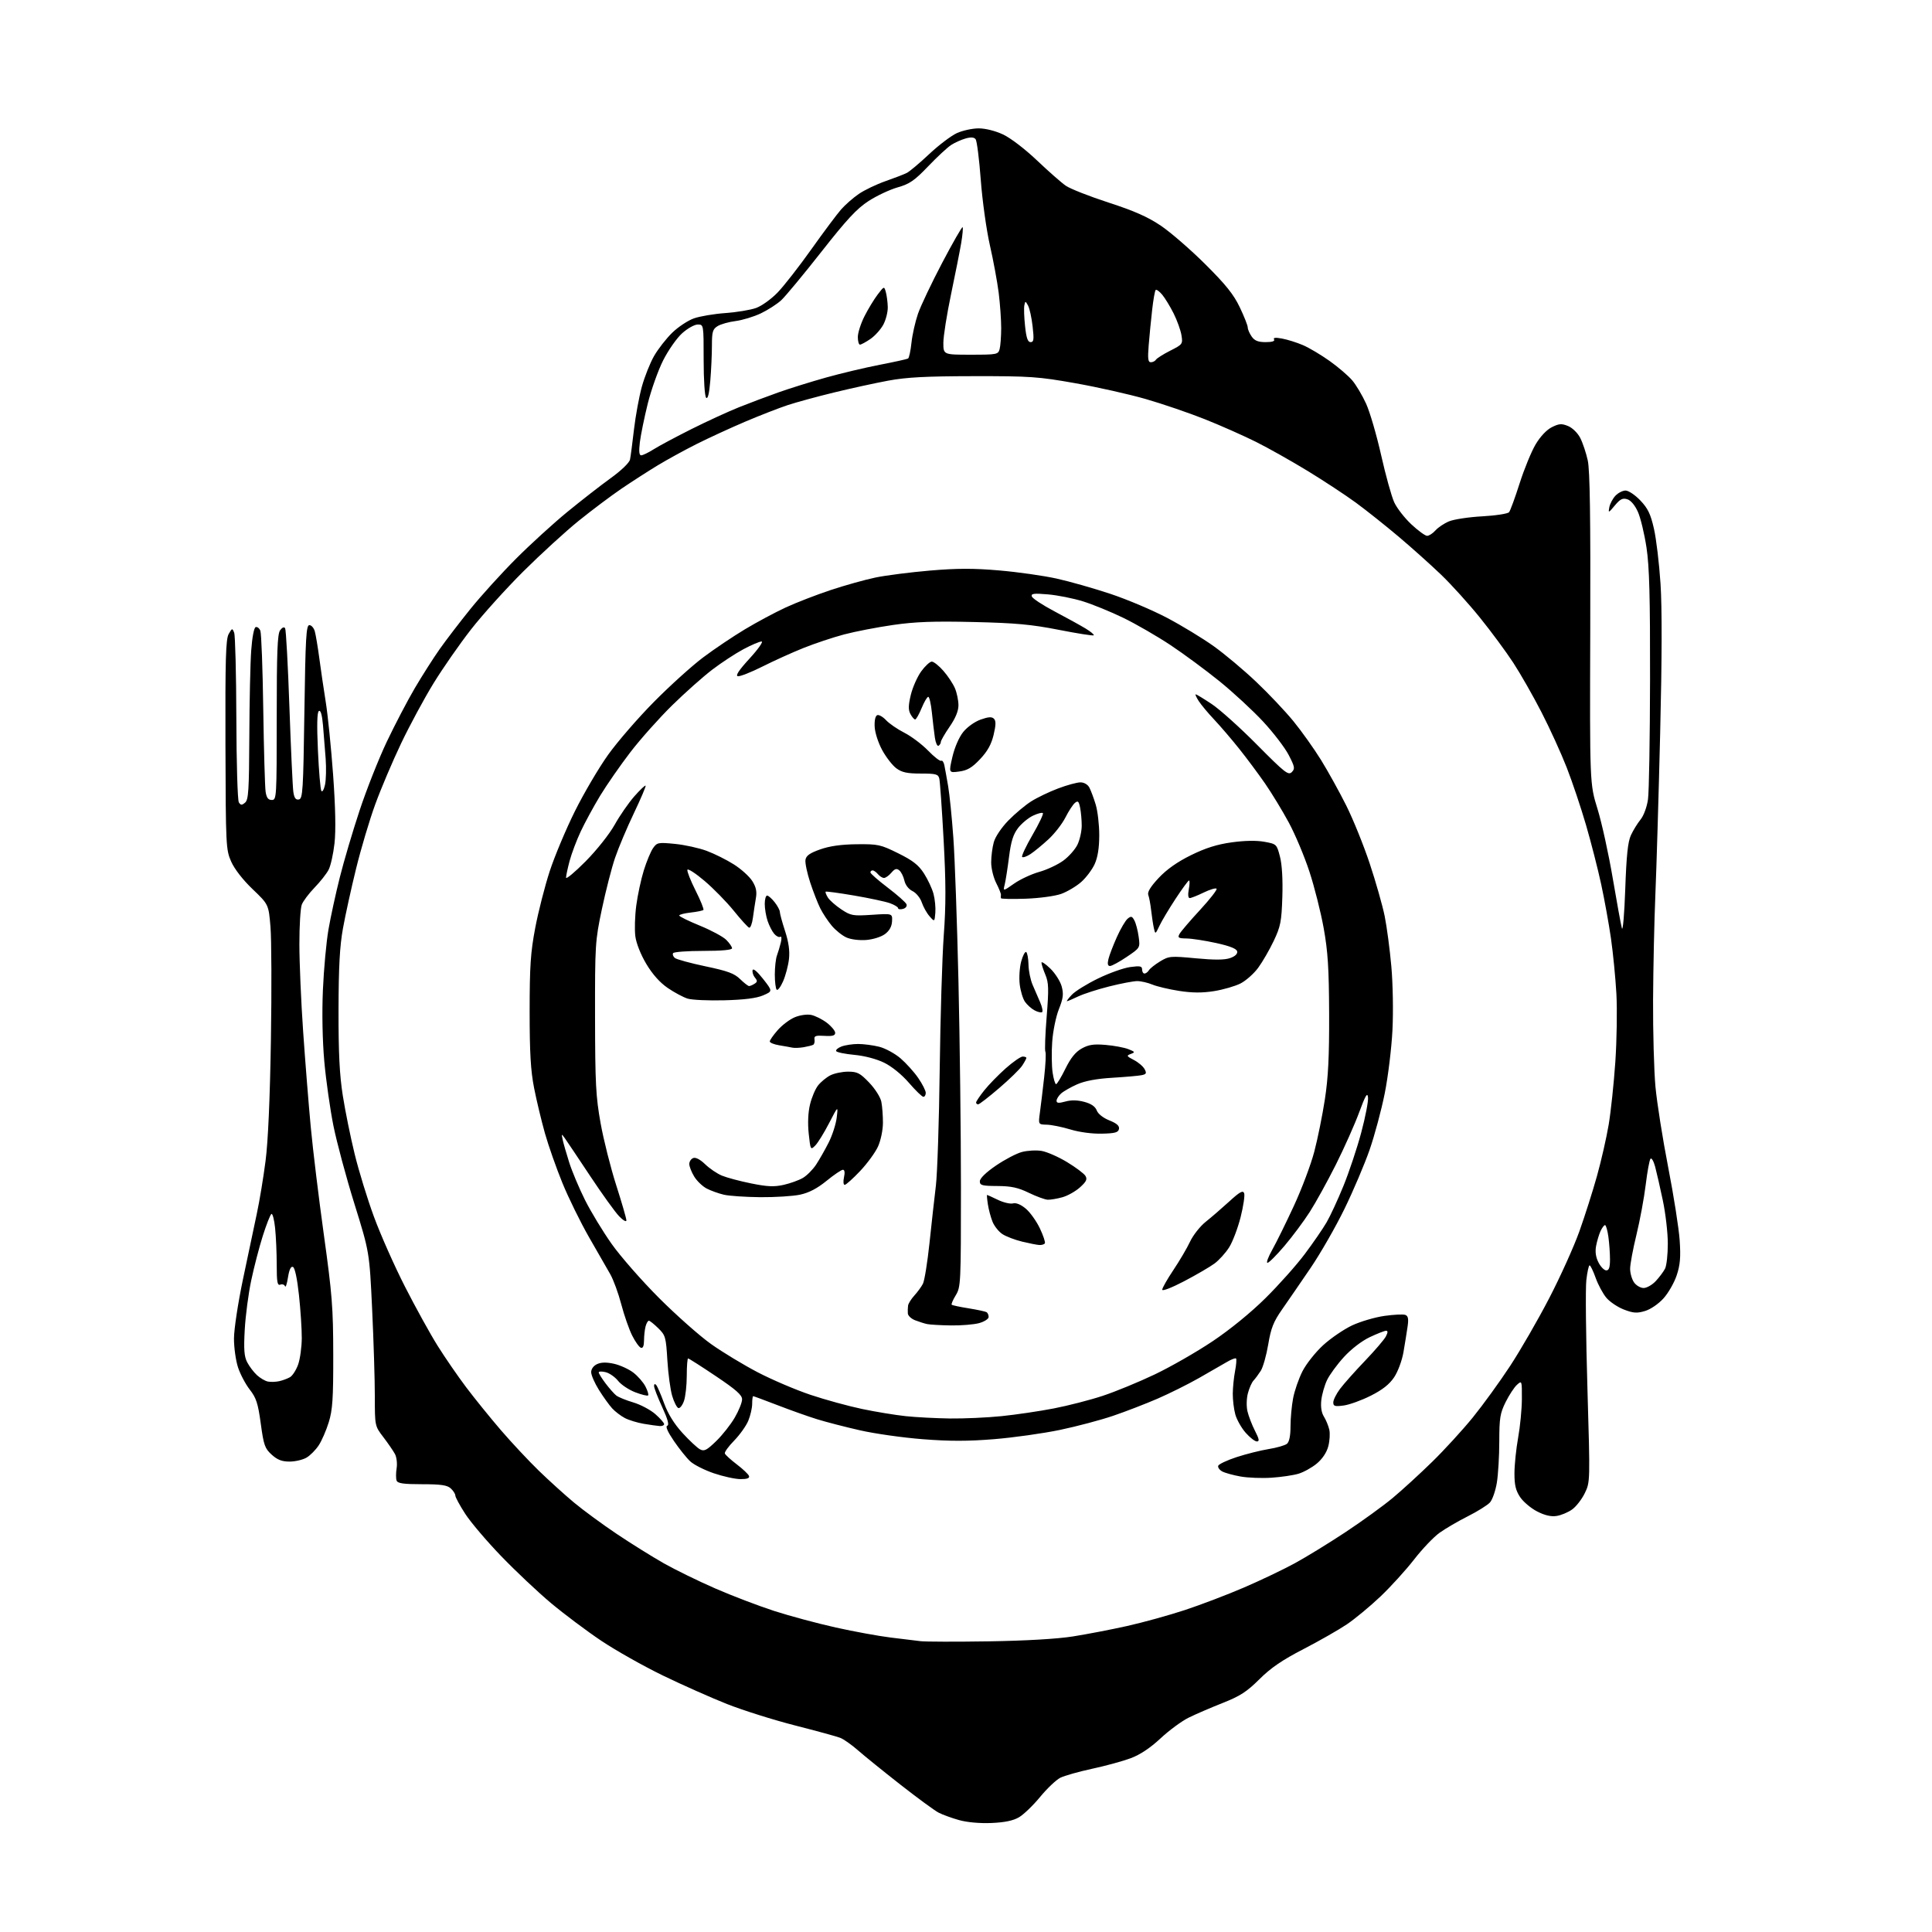 <?xml version="1.0" encoding="UTF-8" standalone="no"?>
<svg 
  version="1.1" 
  xmlns="http://www.w3.org/2000/svg" 
  xmlns:xlink="http://www.w3.org/1999/xlink" 
  xmlns:svg="http://www.w3.org/2000/svg"
  xmlns:rdf="http://www.w3.org/1999/02/22-rdf-syntax-ns#"
  xmlns:cc="http://creativecommons.org/ns#"
  xmlns:dc="http://purl.org/dc/elements/1.1/"
  viewBox="0 0 768 768"
  width="768"
  height="768"
>
<style>svg {background-color: white; }</style>"
<path stroke="none" fill="black" fill-rule="evenodd" d="M394.11,724.67C389.47,724.86 384.44,724.41 381.23,723.51C378.33,722.70 374.68,721.37 373.10,720.55C371.53,719.74 364.68,714.71 357.87,709.38C351.07,704.05 343.48,697.91 341.00,695.73C338.52,693.56 335.38,691.34 334.00,690.81C332.62,690.27 324.54,688.06 316.03,685.89C307.52,683.72 295.37,679.89 289.03,677.39C282.69,674.88 271.19,669.77 263.48,666.03C255.77,662.29 244.74,656.07 238.98,652.21C233.22,648.35 224.22,641.60 219.00,637.23C213.78,632.85 204.85,624.44 199.16,618.52C193.47,612.61 187.05,605.06 184.91,601.73C182.76,598.41 181.00,595.15 181.00,594.50C181.00,593.85 180.18,592.57 179.17,591.65C177.74,590.36 175.27,590.00 167.78,590.00C160.37,590.00 158.09,589.67 157.66,588.56C157.36,587.76 157.36,585.58 157.66,583.69C157.97,581.81 157.67,579.26 157.01,578.01C156.34,576.77 154.27,573.75 152.40,571.30C149.00,566.85 149.00,566.85 149.00,555.01C149.00,548.49 148.52,532.94 147.93,520.44C146.86,497.73 146.86,497.73 140.91,478.61C137.63,468.10 133.87,454.10 132.54,447.50C131.22,440.90 129.59,429.43 128.92,422.00C128.18,413.72 127.96,402.70 128.36,393.50C128.72,385.25 129.71,374.45 130.57,369.50C131.42,364.55 133.45,355.23 135.07,348.80C136.68,342.36 140.23,330.36 142.96,322.13C145.68,313.91 150.54,301.62 153.76,294.84C156.99,288.05 162.01,278.45 164.92,273.50C167.84,268.55 172.28,261.57 174.80,258.00C177.32,254.43 182.84,247.22 187.06,242.00C191.28,236.78 199.41,227.82 205.12,222.10C210.83,216.38 220.00,208.02 225.50,203.51C231.00,199.01 238.76,192.96 242.75,190.08C246.98,187.03 250.19,183.93 250.44,182.67C250.69,181.48 251.40,176.09 252.02,170.69C252.65,165.30 254.06,157.65 255.15,153.69C256.25,149.74 258.43,144.25 260.01,141.50C261.59,138.75 264.82,134.61 267.19,132.29C269.56,129.98 273.45,127.40 275.83,126.56C278.21,125.72 283.83,124.77 288.33,124.45C292.82,124.13 298.32,123.22 300.54,122.43C302.78,121.63 306.61,118.88 309.14,116.25C311.65,113.64 317.68,105.91 322.54,99.07C327.40,92.23 332.72,85.12 334.35,83.26C335.98,81.40 339.15,78.62 341.41,77.08C343.66,75.54 348.43,73.26 352.00,72.01C355.57,70.76 359.40,69.29 360.50,68.72C361.60,68.16 365.60,64.80 369.38,61.24C373.17,57.69 378.12,53.94 380.38,52.91C382.65,51.88 386.52,51.04 389.00,51.03C391.69,51.02 395.60,52.00 398.70,53.44C401.69,54.83 407.43,59.22 412.20,63.75C416.77,68.09 421.93,72.63 423.68,73.84C425.43,75.05 433.08,78.06 440.68,80.53C450.95,83.86 456.30,86.24 461.50,89.75C465.35,92.35 473.27,99.22 479.09,105.01C487.29,113.16 490.40,117.05 492.84,122.17C494.58,125.81 496.00,129.41 496.00,130.17C496.00,130.93 496.70,132.56 497.56,133.78C498.72,135.44 500.11,136.00 503.12,136.00C505.69,136.00 506.88,135.62 506.46,134.94C506.01,134.21 507.03,134.10 509.65,134.59C511.77,134.98 515.50,136.15 517.93,137.19C520.37,138.23 525.16,141.08 528.57,143.51C531.98,145.94 536.02,149.41 537.55,151.22C539.08,153.02 541.56,157.20 543.06,160.50C544.56,163.80 547.25,173.03 549.04,181.00C550.83,188.97 553.17,197.39 554.23,199.69C555.29,201.99 558.36,205.93 561.04,208.44C563.72,210.95 566.54,213.00 567.30,213.00C568.07,213.00 569.55,212.04 570.60,210.86C571.64,209.69 574.06,208.06 575.97,207.26C577.88,206.45 583.85,205.54 589.22,205.25C594.60,204.95 599.39,204.21 599.88,203.60C600.37,203.00 602.26,197.84 604.08,192.13C605.90,186.43 608.76,179.46 610.44,176.63C612.31,173.50 614.82,170.84 616.89,169.81C619.75,168.38 620.77,168.31 623.32,169.35C625.04,170.05 627.13,172.09 628.16,174.07C629.15,175.99 630.50,180.02 631.16,183.03C632.02,186.98 632.29,205.57 632.15,250.05C631.95,311.60 631.95,311.60 635.03,321.55C636.72,327.02 639.44,339.38 641.07,349.00C642.70,358.62 644.35,367.62 644.73,369.00C645.11,370.38 645.71,363.40 646.06,353.50C646.53,340.02 647.10,334.62 648.32,332.00C649.21,330.07 650.94,327.27 652.15,325.78C653.41,324.22 654.67,320.79 655.10,317.78C655.52,314.87 655.88,293.38 655.92,270.00C655.97,237.27 655.65,225.24 654.51,217.67C653.69,212.27 652.17,205.90 651.11,203.52C649.94,200.88 648.31,198.91 646.89,198.47C645.04,197.88 644.06,198.37 641.92,200.93C639.38,203.97 639.28,204.00 639.73,201.64C639.99,200.28 641.07,198.22 642.14,197.08C643.21,195.94 645.03,195.00 646.19,195.00C647.36,195.00 650.00,196.78 652.06,198.94C655.07,202.10 656.15,204.35 657.47,210.18C658.39,214.20 659.56,224.01 660.08,231.99C660.71,241.50 660.66,262.02 659.94,291.50C659.34,316.25 658.48,345.05 658.04,355.50C657.60,365.95 657.19,384.85 657.12,397.50C657.06,410.15 657.49,425.68 658.07,432.00C658.66,438.32 660.93,452.73 663.13,464.00C665.33,475.27 667.38,488.36 667.70,493.08C668.15,499.77 667.89,502.83 666.51,506.97C665.54,509.88 663.18,514.01 661.26,516.13C659.26,518.34 656.14,520.48 653.92,521.14C650.72,522.10 649.30,522.01 645.56,520.58C643.08,519.63 639.93,517.52 638.55,515.88C637.18,514.24 635.26,510.68 634.29,507.95C633.32,505.23 632.24,503.00 631.89,503.00C631.54,503.00 630.96,505.65 630.59,508.90C630.22,512.14 630.42,531.51 631.03,551.95C632.12,589.03 632.12,589.12 629.98,593.55C628.80,595.99 626.52,598.92 624.92,600.05C623.33,601.19 620.55,602.35 618.76,602.62C616.54,602.96 614.06,602.38 611.01,600.81C608.54,599.54 605.50,596.97 604.26,595.10C602.52,592.49 602.00,590.29 602.02,585.60C602.03,582.25 602.69,575.90 603.48,571.50C604.28,567.10 604.95,560.17 604.97,556.10C605.00,548.78 604.98,548.71 603.02,550.48C601.93,551.46 599.91,554.55 598.52,557.33C596.31,561.78 596.00,563.68 595.99,572.95C595.99,578.75 595.55,586.15 595.02,589.39C594.49,592.63 593.26,596.16 592.28,597.25C591.30,598.33 587.35,600.80 583.50,602.74C579.65,604.67 574.58,607.63 572.24,609.31C569.89,610.99 565.34,615.77 562.12,619.93C558.89,624.09 552.88,630.71 548.76,634.63C544.63,638.55 538.61,643.53 535.38,645.71C532.14,647.89 524.38,652.32 518.13,655.55C509.68,659.92 505.17,663.00 500.63,667.52C495.61,672.51 492.96,674.22 486.00,676.97C481.32,678.82 475.25,681.44 472.50,682.80C469.75,684.16 464.72,687.86 461.32,691.04C457.24,694.84 453.21,697.52 449.50,698.91C446.40,700.07 439.51,701.96 434.18,703.10C428.86,704.25 423.15,705.86 421.50,706.68C419.85,707.51 416.23,710.94 413.46,714.31C410.69,717.68 406.92,721.31 405.07,722.39C402.74,723.75 399.40,724.44 394.11,724.67zM393.00,652.46C407.72,652.23 420.24,651.50 426.50,650.51C432.00,649.64 441.68,647.78 448.00,646.37C454.32,644.96 464.68,642.10 471.00,640.02C477.32,637.93 487.89,633.91 494.48,631.07C501.08,628.23 510.17,623.89 514.70,621.42C519.23,618.95 528.29,613.39 534.83,609.07C541.36,604.75 549.82,598.63 553.61,595.47C557.40,592.31 564.46,585.85 569.30,581.11C574.15,576.38 581.40,568.45 585.43,563.50C589.45,558.55 596.14,549.33 600.29,543.00C604.44,536.67 611.45,524.52 615.86,516.00C620.28,507.48 625.66,495.55 627.82,489.50C629.98,483.45 633.13,473.55 634.82,467.50C636.51,461.45 638.60,452.27 639.47,447.10C640.34,441.93 641.53,430.68 642.12,422.10C642.70,413.52 642.89,401.32 642.54,395.00C642.18,388.68 641.21,378.77 640.38,373.00C639.55,367.23 637.80,357.55 636.49,351.50C635.19,345.45 632.48,334.88 630.48,328.00C628.48,321.12 625.03,310.84 622.81,305.15C620.59,299.46 616.08,289.56 612.78,283.15C609.49,276.74 604.45,267.90 601.58,263.50C598.71,259.10 592.73,251.00 588.28,245.50C583.84,240.00 576.90,232.32 572.85,228.44C568.81,224.56 561.23,217.77 556.00,213.35C550.77,208.94 543.12,202.85 539.00,199.83C534.88,196.81 526.25,191.14 519.83,187.22C513.41,183.30 504.19,178.11 499.33,175.68C494.47,173.25 485.32,169.19 479.00,166.67C472.68,164.15 462.07,160.53 455.44,158.62C448.80,156.71 436.20,153.88 427.44,152.33C412.77,149.73 409.54,149.50 387.00,149.53C367.93,149.56 360.39,149.96 353.00,151.33C347.77,152.30 338.08,154.42 331.45,156.04C324.83,157.65 316.59,159.90 313.15,161.03C309.72,162.16 302.09,165.13 296.20,167.63C290.32,170.14 281.62,174.14 276.89,176.52C272.15,178.90 265.17,182.73 261.39,185.02C257.60,187.32 251.12,191.49 247.00,194.29C242.88,197.10 235.22,202.84 230.00,207.06C224.78,211.28 214.88,220.34 208.00,227.18C201.12,234.03 191.78,244.39 187.24,250.21C182.70,256.03 175.98,265.68 172.32,271.65C168.65,277.62 162.86,288.35 159.45,295.50C156.04,302.65 151.41,313.56 149.16,319.75C146.90,325.93 143.48,337.41 141.56,345.25C139.63,353.09 137.28,363.77 136.34,369.00C135.05,376.12 134.61,384.26 134.57,401.50C134.54,418.65 134.97,427.31 136.27,435.54C137.22,441.61 139.34,452.03 140.97,458.69C142.59,465.36 146.04,476.59 148.64,483.65C151.23,490.72 156.79,503.25 161.00,511.50C165.21,519.75 171.05,530.33 173.98,535.00C176.91,539.67 182.02,547.10 185.34,551.50C188.66,555.90 194.85,563.55 199.10,568.50C203.36,573.45 210.14,580.70 214.17,584.61C218.20,588.52 224.51,594.23 228.19,597.30C231.87,600.36 239.52,605.98 245.19,609.78C250.86,613.58 259.26,618.82 263.86,621.43C268.45,624.03 277.68,628.54 284.36,631.45C291.04,634.36 301.58,638.38 307.78,640.39C313.98,642.39 325.01,645.35 332.28,646.97C339.55,648.58 349.32,650.37 354.00,650.94C358.68,651.51 364.07,652.17 366.00,652.40C367.93,652.63 380.07,652.66 393.00,652.46zM294.33,587.97C292.23,587.96 287.46,586.91 283.75,585.65C280.04,584.38 275.82,582.26 274.39,580.92C272.95,579.59 270.03,575.95 267.90,572.83C265.41,569.18 264.46,567.01 265.24,566.75C266.08,566.47 265.46,564.19 263.23,559.34C261.45,555.49 260.00,551.72 260.00,550.97C260.00,550.14 260.33,549.98 260.84,550.55C261.31,551.07 262.73,554.35 264.00,557.84C265.53,562.04 267.99,566.01 271.29,569.63C274.03,572.62 277.16,575.55 278.25,576.13C279.92,577.03 280.91,576.53 284.71,572.85C287.17,570.46 290.49,566.25 292.08,563.50C293.68,560.75 294.99,557.50 294.99,556.27C295.00,554.55 292.61,552.44 284.53,547.02C278.78,543.16 273.83,540.00 273.53,540.00C273.24,540.00 273.00,543.08 273.00,546.85C273.00,550.62 272.50,555.14 271.89,556.90C271.27,558.65 270.27,559.92 269.66,559.72C269.05,559.52 267.94,557.36 267.21,554.92C266.48,552.49 265.62,546.10 265.29,540.73C264.74,531.50 264.53,530.78 261.66,527.98C259.99,526.34 258.31,525.00 257.93,525.00C257.55,525.00 256.96,526.01 256.63,527.25C256.30,528.49 256.02,531.00 256.01,532.83C256.00,535.02 255.58,536.03 254.77,535.76C254.09,535.53 252.53,533.36 251.31,530.92C250.08,528.49 248.13,522.90 246.97,518.50C245.82,514.10 243.84,508.70 242.58,506.50C241.31,504.30 237.51,497.67 234.12,491.76C230.74,485.85 225.99,476.18 223.57,470.26C221.15,464.34 218.02,455.45 216.62,450.50C215.23,445.55 213.28,437.45 212.31,432.50C210.95,425.57 210.54,418.54 210.54,402.00C210.55,383.98 210.91,378.61 212.77,368.82C213.99,362.40 216.58,352.27 218.52,346.32C220.47,340.37 224.96,329.65 228.52,322.50C232.07,315.35 238.02,305.24 241.74,300.03C245.46,294.83 253.68,285.34 260.00,278.96C266.32,272.57 275.10,264.64 279.50,261.34C283.90,258.03 291.37,253.01 296.10,250.17C300.83,247.33 308.13,243.42 312.33,241.48C316.53,239.54 324.58,236.42 330.23,234.55C335.88,232.67 343.88,230.44 348.00,229.58C352.12,228.72 361.88,227.48 369.67,226.81C380.51,225.89 386.99,225.88 397.22,226.76C404.58,227.39 414.86,228.85 420.05,230.00C425.25,231.15 434.90,233.90 441.50,236.10C448.10,238.30 458.23,242.59 464.00,245.64C469.77,248.69 478.07,253.73 482.42,256.84C486.78,259.95 494.38,266.32 499.30,270.99C504.23,275.65 510.90,282.71 514.13,286.66C517.36,290.61 522.29,297.53 525.09,302.04C527.88,306.55 532.41,314.73 535.16,320.22C537.90,325.70 542.11,336.11 544.51,343.35C546.91,350.58 549.57,359.95 550.43,364.17C551.28,368.39 552.48,377.39 553.08,384.17C553.70,391.12 553.89,402.17 553.52,409.50C553.16,416.65 551.79,427.93 550.47,434.56C549.15,441.19 546.43,451.32 544.44,457.06C542.44,462.80 537.96,473.35 534.47,480.50C530.99,487.65 524.92,498.23 521.00,504.00C517.07,509.77 511.97,517.20 509.66,520.50C506.22,525.42 505.23,527.92 504.14,534.43C503.41,538.79 502.07,543.52 501.17,544.93C500.26,546.34 498.97,548.08 498.29,548.80C497.61,549.51 496.61,551.76 496.07,553.80C495.50,555.90 495.43,559.01 495.88,561.00C496.33,562.92 497.67,566.41 498.86,568.75C500.56,572.06 500.73,573.00 499.62,573.00C498.84,573.00 496.84,571.44 495.16,569.53C493.48,567.62 491.64,564.35 491.06,562.28C490.48,560.20 490.03,556.48 490.05,554.00C490.07,551.52 490.48,547.48 490.96,545.00C491.44,542.52 491.61,540.28 491.35,540.02C491.09,539.75 489.44,540.38 487.69,541.42C485.93,542.45 480.96,545.31 476.63,547.78C472.30,550.24 464.88,553.94 460.13,556.00C455.38,558.05 447.45,561.12 442.50,562.80C437.55,564.49 428.04,567.01 421.36,568.41C414.68,569.80 402.91,571.46 395.19,572.09C384.77,572.94 377.49,572.94 366.83,572.11C358.95,571.50 347.73,569.91 341.90,568.58C336.07,567.26 328.41,565.28 324.88,564.19C321.35,563.10 314.27,560.59 309.13,558.60C304.00,556.62 299.62,555.00 299.40,555.00C299.18,555.00 299.00,556.36 299.00,558.03C299.00,559.70 298.30,562.74 297.45,564.78C296.60,566.83 294.07,570.37 291.84,572.66C289.60,574.94 287.93,577.25 288.14,577.79C288.34,578.33 290.49,580.29 292.92,582.14C295.35,583.99 297.53,586.06 297.75,586.75C298.04,587.61 296.96,587.99 294.33,587.97zM505.48,587.41C501.64,587.67 496.11,587.46 493.18,586.94C490.26,586.42 486.97,585.52 485.87,584.93C484.77,584.34 484.05,583.33 484.25,582.68C484.46,582.03 487.75,580.48 491.56,579.23C495.37,577.99 501.12,576.54 504.35,576.02C507.57,575.50 510.83,574.56 511.60,573.92C512.50,573.17 513.00,570.72 513.00,567.01C513.00,563.86 513.46,558.85 514.02,555.89C514.57,552.92 516.24,548.10 517.72,545.16C519.21,542.21 522.90,537.55 525.96,534.74C529.01,531.96 534.20,528.41 537.50,526.86C540.80,525.32 546.58,523.62 550.33,523.09C554.09,522.56 557.83,522.38 558.65,522.70C559.77,523.13 559.99,524.27 559.53,527.38C559.20,529.65 558.47,534.20 557.90,537.50C557.31,540.89 555.69,545.24 554.18,547.50C552.30,550.31 549.53,552.49 544.87,554.83C541.23,556.66 536.39,558.41 534.12,558.71C530.62,559.18 530.00,558.99 530.00,557.48C530.00,556.49 531.21,554.07 532.69,552.09C534.17,550.12 538.61,545.12 542.56,541.00C546.51,536.88 550.27,532.49 550.91,531.25C551.73,529.66 551.75,529.00 550.97,529.00C550.37,529.00 547.46,530.14 544.50,531.54C541.31,533.05 537.12,536.27 534.22,539.45C531.52,542.40 528.50,546.53 527.51,548.62C526.52,550.71 525.50,554.29 525.24,556.57C524.94,559.25 525.30,561.57 526.27,563.11C527.09,564.42 528.05,566.75 528.41,568.29C528.77,569.82 528.58,572.83 528.00,574.98C527.35,577.43 525.63,579.98 523.42,581.81C521.48,583.41 518.22,585.22 516.17,585.83C514.13,586.44 509.32,587.16 505.48,587.41zM115.11,581.00C112.06,581.00 110.27,580.31 108.00,578.25C105.28,575.78 104.83,574.51 103.66,565.91C102.56,557.85 101.87,555.70 99.30,552.41C97.62,550.26 95.51,546.28 94.62,543.57C93.73,540.86 93.00,535.69 93.01,532.07C93.02,528.42 94.61,517.94 96.59,508.50C98.55,499.15 101.02,487.45 102.08,482.50C103.15,477.55 104.71,468.10 105.56,461.50C106.57,453.71 107.31,436.85 107.69,413.43C108.01,393.59 107.93,373.35 107.52,368.45C106.78,359.55 106.78,359.55 100.42,353.46C96.55,349.76 93.20,345.45 91.90,342.50C89.81,337.78 89.74,336.30 89.62,296.06C89.52,262.01 89.75,254.05 90.91,252.02C92.25,249.66 92.35,249.64 93.09,251.52C93.51,252.61 93.90,267.90 93.95,285.50C93.99,303.10 94.44,318.15 94.94,318.94C95.69,320.13 96.12,320.15 97.42,319.06C98.78,317.94 99.01,314.20 99.11,292.63C99.16,278.81 99.50,263.49 99.86,258.58C100.23,253.39 100.97,249.50 101.63,249.29C102.25,249.08 103.09,249.72 103.49,250.71C103.90,251.69 104.42,265.77 104.65,282.00C104.89,298.23 105.31,312.96 105.59,314.75C105.96,317.14 106.61,318.00 108.05,318.00C109.95,318.00 110.00,317.08 110.00,285.19C110.00,259.26 110.28,252.00 111.35,250.54C112.18,249.40 112.94,249.10 113.34,249.74C113.70,250.32 114.47,264.45 115.05,281.15C115.64,297.84 116.34,312.99 116.61,314.81C116.98,317.25 117.56,318.04 118.81,317.80C120.35,317.50 120.55,314.36 121.00,282.99C121.43,253.47 121.71,248.50 122.98,248.50C123.79,248.50 124.77,249.62 125.15,251.00C125.53,252.38 126.32,257.10 126.91,261.50C127.49,265.90 128.65,273.77 129.48,279.00C130.32,284.23 131.64,297.29 132.42,308.04C133.35,320.98 133.54,330.17 132.97,335.24C132.50,339.44 131.45,344.17 130.63,345.74C129.82,347.31 127.30,350.51 125.04,352.84C122.77,355.18 120.49,358.22 119.96,359.61C119.43,361.00 119.00,368.06 119.01,375.32C119.01,382.57 119.68,398.18 120.50,410.00C121.32,421.82 122.68,438.93 123.53,448.00C124.38,457.07 126.73,476.43 128.76,491.00C132.03,514.53 132.45,519.86 132.47,538.50C132.50,555.99 132.20,560.48 130.69,565.35C129.70,568.57 127.91,572.70 126.71,574.52C125.51,576.35 123.33,578.56 121.86,579.42C120.39,580.29 117.36,581.00 115.11,581.00zM262.25,566.88C261.29,566.82 258.43,566.41 255.90,565.99C253.37,565.56 250.00,564.53 248.40,563.70C246.81,562.87 244.53,561.13 243.35,559.85C242.17,558.56 239.81,555.27 238.10,552.55C236.40,549.83 235.00,546.64 235.00,545.46C235.00,544.18 235.95,542.89 237.38,542.24C239.00,541.50 241.12,541.46 244.11,542.13C246.50,542.67 249.93,544.24 251.73,545.61C253.53,546.98 255.71,549.47 256.57,551.14C257.44,552.82 257.92,554.42 257.63,554.70C257.35,554.98 255.05,554.42 252.51,553.45C249.98,552.48 246.91,550.44 245.70,548.91C244.49,547.39 242.26,545.83 240.75,545.46C239.24,545.09 238.00,545.13 238.00,545.55C238.00,545.97 239.22,547.93 240.71,549.91C242.20,551.88 244.11,554.05 244.96,554.72C245.81,555.39 248.86,556.64 251.75,557.49C254.63,558.35 258.57,560.44 260.50,562.13C262.42,563.82 264.00,565.61 264.00,566.10C264.00,566.60 263.21,566.95 262.25,566.88zM377.64,563.87C383.22,563.94 392.45,563.52 398.14,562.94C403.84,562.36 413.17,560.98 418.87,559.88C424.57,558.78 433.35,556.52 438.37,554.86C443.39,553.20 452.68,549.38 459.00,546.37C465.32,543.36 475.67,537.43 481.99,533.20C489.00,528.50 497.23,521.79 503.08,516.00C508.36,510.77 515.38,502.90 518.67,498.50C521.97,494.10 525.87,488.43 527.34,485.90C528.81,483.38 531.83,476.85 534.05,471.40C536.27,465.96 539.45,456.42 541.11,450.22C542.77,444.02 543.98,437.72 543.81,436.22C543.56,434.09 542.80,435.39 540.29,442.17C538.54,446.94 534.37,456.28 531.04,462.93C527.70,469.58 523.03,478.05 520.65,481.76C518.28,485.47 513.75,491.54 510.60,495.25C507.45,498.96 504.41,502.00 503.84,502.00C503.27,502.00 504.14,499.64 505.77,496.75C507.39,493.86 511.27,485.99 514.38,479.26C517.49,472.54 521.13,462.86 522.46,457.76C523.80,452.67 525.69,443.32 526.66,437.00C527.99,428.36 528.41,419.91 528.35,403.00C528.28,384.87 527.86,378.26 526.19,368.98C525.05,362.64 522.50,352.53 520.52,346.50C518.55,340.47 514.87,331.71 512.34,327.02C509.81,322.33 505.57,315.35 502.91,311.50C500.25,307.65 495.59,301.39 492.55,297.59C489.52,293.79 485.08,288.62 482.70,286.09C480.31,283.57 477.55,280.26 476.56,278.75C475.58,277.24 475.01,276.00 475.31,276.00C475.61,276.00 478.48,277.74 481.68,279.87C484.88,282.00 493.01,289.30 499.74,296.10C510.67,307.13 512.14,308.29 513.49,306.94C514.85,305.58 514.72,304.86 512.29,300.15C510.80,297.25 506.22,291.27 502.12,286.85C498.02,282.44 490.21,275.22 484.77,270.81C479.33,266.41 470.54,259.92 465.24,256.40C459.94,252.89 451.53,248.03 446.55,245.61C441.57,243.20 434.35,240.24 430.50,239.05C426.65,237.85 420.40,236.61 416.61,236.28C410.97,235.79 409.81,235.94 410.16,237.09C410.40,237.87 414.44,240.53 419.12,243.00C423.81,245.47 429.36,248.53 431.45,249.79C433.54,251.05 435.04,252.29 434.79,252.55C434.53,252.80 428.29,251.82 420.91,250.37C409.97,248.22 403.72,247.65 386.96,247.26C371.09,246.89 363.82,247.16 354.96,248.44C348.66,249.35 339.90,251.04 335.50,252.21C331.10,253.38 323.84,255.80 319.36,257.60C314.89,259.39 307.54,262.72 303.03,264.99C298.51,267.26 294.14,268.97 293.31,268.81C292.27,268.60 293.73,266.39 297.99,261.75C301.39,258.04 303.53,255.00 302.73,255.00C301.93,255.00 298.68,256.39 295.51,258.08C292.33,259.78 286.76,263.43 283.12,266.21C279.48,268.99 272.31,275.36 267.19,280.38C262.08,285.40 254.61,293.77 250.59,299.00C246.58,304.23 241.17,312.02 238.56,316.32C235.96,320.62 232.48,327.03 230.83,330.55C229.18,334.08 227.20,339.33 226.43,342.23C225.65,345.13 225.02,348.12 225.01,348.88C225.01,349.64 228.52,346.71 232.82,342.37C237.22,337.92 242.25,331.58 244.34,327.85C246.37,324.21 249.89,319.14 252.14,316.57C254.40,314.01 256.42,312.09 256.64,312.30C256.85,312.52 254.76,317.43 252.00,323.22C249.23,329.01 245.85,337.02 244.49,341.02C243.13,345.01 240.78,354.18 239.26,361.39C236.59,374.07 236.50,375.49 236.54,404.50C236.58,430.75 236.86,436.00 238.75,446.50C239.93,453.10 242.73,464.19 244.95,471.13C247.18,478.08 249.00,484.37 249.00,485.12C249.00,485.87 247.72,485.14 246.11,483.48C244.53,481.84 239.35,474.65 234.61,467.50C229.86,460.35 225.34,453.60 224.56,452.50C223.18,450.58 223.15,450.59 223.66,453.00C223.95,454.38 225.11,458.43 226.24,462.00C227.36,465.57 230.20,472.32 232.54,477.00C234.88,481.68 239.65,489.54 243.15,494.49C246.64,499.43 255.12,509.11 262.00,515.99C268.88,522.87 278.19,531.12 282.70,534.31C287.21,537.51 295.54,542.55 301.21,545.51C306.88,548.47 316.33,552.50 322.20,554.47C328.07,556.43 337.29,558.96 342.69,560.09C348.08,561.22 355.88,562.50 360.00,562.94C364.12,563.38 372.06,563.79 377.64,563.87zM111.00,549.04C112.38,548.74 114.31,548.02 115.31,547.43C116.30,546.84 117.74,544.59 118.51,542.43C119.28,540.27 119.93,535.58 119.96,532.00C119.98,528.42 119.48,520.68 118.84,514.80C118.12,508.15 117.21,503.91 116.44,503.62C115.62,503.30 114.96,504.72 114.47,507.82C114.07,510.39 113.54,511.96 113.30,511.31C113.07,510.65 112.22,510.36 111.44,510.66C110.26,511.12 110.00,509.69 110.00,502.75C110.00,498.10 109.71,491.54 109.36,488.17C109.01,484.81 108.35,482.29 107.89,482.57C107.44,482.85 105.89,486.77 104.46,491.29C103.03,495.81 100.96,503.77 99.86,509.00C98.75,514.23 97.60,523.02 97.29,528.54C96.85,536.46 97.06,539.21 98.27,541.54C99.12,543.17 100.87,545.47 102.15,546.65C103.44,547.83 105.40,548.98 106.50,549.19C107.60,549.41 109.62,549.34 111.00,549.04zM378.00,526.88C373.88,526.82 369.60,526.57 368.50,526.33C367.40,526.09 365.26,525.41 363.75,524.82C362.24,524.24 360.95,523.02 360.88,522.13C360.82,521.23 360.85,519.83 360.97,519.00C361.08,518.17 362.20,516.38 363.46,515.00C364.72,513.62 366.26,511.51 366.88,510.31C367.50,509.10 368.68,501.81 369.49,494.12C370.30,486.42 371.44,476.16 372.03,471.31C372.61,466.47 373.30,445.62 373.55,425.00C373.81,404.38 374.53,380.44 375.16,371.81C376.05,359.77 376.03,350.93 375.10,333.81C374.43,321.54 373.66,310.60 373.39,309.50C372.96,307.74 372.07,307.50 366.02,307.50C360.63,307.50 358.53,307.05 356.32,305.42C354.77,304.28 352.24,301.02 350.69,298.18C349.10,295.26 347.80,291.21 347.69,288.86C347.57,286.34 347.98,284.55 348.73,284.28C349.40,284.04 350.98,284.95 352.23,286.29C353.48,287.63 356.75,289.88 359.50,291.28C362.25,292.68 366.49,295.87 368.92,298.37C371.34,300.87 373.69,302.69 374.14,302.42C374.58,302.14 375.15,302.95 375.40,304.21C375.66,305.47 376.33,309.20 376.90,312.50C377.47,315.80 378.40,325.02 378.97,333.00C379.55,340.98 380.46,366.62 381.00,390.00C381.54,413.38 381.99,450.27 381.99,472.00C381.99,510.06 381.92,511.62 379.94,514.86C378.81,516.71 378.08,518.42 378.31,518.65C378.55,518.88 381.57,519.53 385.04,520.08C388.51,520.64 391.72,521.33 392.18,521.61C392.63,521.89 393.00,522.75 393.00,523.51C393.00,524.28 391.31,525.37 389.25,525.95C387.19,526.52 382.12,526.94 378.00,526.88zM470.75,509.29C465.82,511.87 462.00,513.36 462.00,512.68C462.00,512.02 464.00,508.50 466.43,504.87C468.87,501.23 471.86,496.15 473.07,493.57C474.28,490.99 477.08,487.45 479.28,485.69C481.49,483.94 485.69,480.30 488.63,477.62C492.84,473.77 494.09,473.07 494.57,474.32C494.90,475.18 494.26,479.47 493.16,483.85C492.05,488.23 490.00,493.62 488.61,495.83C487.22,498.03 484.60,500.93 482.79,502.27C480.98,503.61 475.56,506.76 470.75,509.29zM653.37,512.00C654.61,512.00 656.78,510.76 658.19,509.25C659.60,507.74 661.26,505.52 661.88,504.32C662.50,503.11 662.99,498.61 662.98,494.32C662.98,490.02 662.08,482.29 660.99,477.14C659.91,471.99 658.53,465.97 657.94,463.76C657.34,461.55 656.51,460.14 656.10,460.62C655.68,461.11 654.82,465.77 654.19,471.00C653.55,476.23 651.90,485.14 650.52,490.81C649.13,496.49 648.00,502.57 648.00,504.34C648.00,506.11 648.70,508.56 649.56,509.78C650.41,511.00 652.13,512.00 653.37,512.00zM638.53,505.00C639.60,505.00 640.00,503.82 640.00,500.64C640.00,498.24 639.71,494.19 639.36,491.64C639.01,489.09 638.41,487.00 638.02,487.00C637.64,487.00 636.83,488.08 636.22,489.41C635.62,490.74 634.83,493.38 634.47,495.29C634.04,497.62 634.35,499.78 635.44,501.88C636.32,503.60 637.71,505.00 638.53,505.00zM413.19,494.91C412.26,494.87 409.17,494.26 406.32,493.57C403.46,492.88 399.94,491.53 398.48,490.58C397.03,489.63 395.26,487.42 394.55,485.67C393.85,483.93 393.01,480.81 392.70,478.75C392.38,476.69 392.24,475.00 392.38,475.00C392.51,475.00 394.44,475.88 396.66,476.95C398.87,478.02 401.58,478.66 402.68,478.37C403.94,478.04 405.82,478.82 407.78,480.47C409.49,481.91 412.00,485.42 413.36,488.28C414.71,491.14 415.61,493.82 415.35,494.24C415.09,494.66 414.12,494.96 413.19,494.91zM416.50,476.91C415.40,476.87 412.02,475.63 409.00,474.17C404.69,472.08 401.99,471.49 396.50,471.46C390.38,471.43 389.50,471.19 389.50,469.58C389.50,468.43 391.91,466.07 395.84,463.38C399.33,460.99 403.99,458.54 406.20,457.94C408.42,457.35 411.95,457.15 414.06,457.51C416.17,457.87 420.72,459.86 424.17,461.95C427.61,464.03 430.90,466.50 431.47,467.42C432.29,468.77 431.85,469.70 429.30,472.00C427.55,473.58 424.40,475.35 422.30,475.93C420.21,476.51 417.60,476.95 416.50,476.91zM302.20,475.90C296.32,475.84 289.80,475.40 287.72,474.91C285.64,474.42 282.58,473.32 280.92,472.46C279.27,471.60 277.03,469.46 275.96,467.70C274.89,465.94 274.01,463.70 274.00,462.72C274.00,461.74 274.70,460.67 275.57,460.34C276.53,459.96 278.35,460.91 280.32,462.82C282.07,464.51 285.07,466.55 287.00,467.34C288.93,468.14 294.15,469.53 298.61,470.43C305.03,471.73 307.71,471.85 311.52,471.00C314.17,470.40 317.61,469.16 319.18,468.23C320.75,467.31 323.10,464.94 324.40,462.98C325.70,461.01 327.95,457.06 329.40,454.19C330.85,451.33 332.30,446.85 332.61,444.24C333.18,439.50 333.18,439.50 329.56,446.50C327.57,450.35 325.10,454.35 324.06,455.38C322.23,457.22 322.17,457.12 321.48,450.68C321.04,446.53 321.22,442.24 321.99,439.06C322.65,436.29 324.09,432.88 325.19,431.49C326.28,430.10 328.46,428.29 330.04,427.48C331.61,426.67 334.80,426.00 337.12,426.00C340.80,426.00 341.88,426.56 345.52,430.36C347.87,432.82 349.98,436.14 350.35,437.98C350.71,439.78 350.99,443.56 350.98,446.38C350.97,449.26 350.11,453.36 349.02,455.77C347.96,458.11 344.75,462.50 341.90,465.52C339.04,468.53 336.29,471.00 335.78,471.00C335.26,471.00 335.13,469.66 335.50,468.00C335.92,466.09 335.76,465.00 335.07,465.00C334.46,465.00 331.54,466.98 328.57,469.40C324.84,472.44 321.58,474.14 318.04,474.90C315.21,475.50 308.09,475.95 302.20,475.90zM437.99,450.65C434.14,450.74 429.05,450.06 425.50,448.98C422.20,447.98 417.98,447.12 416.11,447.08C412.73,447.00 412.73,447.00 413.38,442.25C413.74,439.64 414.50,433.33 415.07,428.24C415.64,423.15 415.86,418.59 415.56,418.10C415.26,417.61 415.48,411.36 416.06,404.20C416.95,393.06 416.88,390.65 415.55,387.47C414.70,385.43 414.00,383.27 414.00,382.68C414.00,382.09 415.58,383.14 417.52,385.02C419.45,386.89 421.49,390.10 422.04,392.13C422.85,395.17 422.65,396.81 420.92,401.17C419.75,404.10 418.56,409.93 418.27,414.12C417.97,418.30 418.05,423.82 418.43,426.37C418.81,428.91 419.43,430.99 419.81,430.97C420.19,430.96 421.86,428.20 423.51,424.84C425.64,420.51 427.55,418.16 430.01,416.79C432.77,415.26 434.76,414.96 439.53,415.37C442.85,415.65 446.90,416.41 448.53,417.05C451.23,418.11 451.32,418.29 449.51,418.96C447.70,419.63 447.81,419.85 450.73,421.36C452.49,422.27 454.41,423.90 454.99,424.99C455.88,426.64 455.69,427.02 453.77,427.41C452.52,427.66 447.29,428.12 442.15,428.43C435.95,428.80 431.26,429.68 428.19,431.03C425.65,432.16 422.77,433.80 421.79,434.69C420.80,435.58 420.00,436.88 420.00,437.57C420.00,438.54 420.84,438.61 423.48,437.88C425.82,437.23 428.31,437.28 431.03,438.01C433.76,438.74 435.38,439.86 435.97,441.41C436.49,442.79 438.52,444.39 440.99,445.38C443.94,446.56 445.04,447.54 444.81,448.77C444.54,450.18 443.27,450.53 437.99,450.65zM388.83,439.00C388.37,439.00 388.00,438.66 388.01,438.25C388.02,437.84 389.48,435.67 391.26,433.44C393.04,431.20 396.88,427.26 399.78,424.69C402.69,422.11 405.73,420.00 406.53,420.00C407.34,420.00 408.00,420.24 408.00,420.54C408.00,420.83 407.26,422.20 406.35,423.59C405.44,424.98 401.31,429.01 397.17,432.55C393.04,436.10 389.28,439.00 388.83,439.00zM367.06,436.00C366.54,436.00 363.97,433.51 361.34,430.47C358.47,427.15 354.52,423.94 351.48,422.45C348.44,420.96 343.70,419.71 339.67,419.33C335.97,418.99 332.70,418.32 332.41,417.85C332.12,417.38 333.06,416.55 334.50,416.00C335.95,415.45 338.93,415.00 341.12,415.00C343.32,415.00 347.09,415.50 349.50,416.10C351.91,416.71 355.72,418.78 357.96,420.69C360.19,422.61 363.37,426.13 365.01,428.52C366.66,430.91 368.00,433.57 368.00,434.43C368.00,435.29 367.58,436.00 367.06,436.00zM319.50,416.28C317.85,416.56 315.82,416.64 315.00,416.46C314.18,416.28 311.81,415.86 309.75,415.52C307.69,415.18 306.00,414.50 306.00,413.99C306.00,413.48 307.42,411.46 309.15,409.49C310.87,407.52 313.91,405.22 315.90,404.39C317.94,403.53 320.76,403.12 322.42,403.44C324.02,403.76 326.83,405.16 328.67,406.56C330.50,407.96 332.00,409.76 332.00,410.57C332.00,411.67 330.94,411.97 327.75,411.77C324.25,411.55 323.55,411.79 323.78,413.17C323.93,414.10 323.70,415.06 323.28,415.31C322.85,415.56 321.15,415.99 319.50,416.28zM414.23,402.36C413.81,402.61 412.46,402.28 411.23,401.62C409.99,400.96 408.29,399.43 407.45,398.23C406.60,397.02 405.66,393.89 405.35,391.27C405.04,388.64 405.30,384.57 405.94,382.22C406.57,379.87 407.47,378.17 407.92,378.45C408.37,378.73 408.79,380.97 408.84,383.42C408.88,385.88 409.62,389.49 410.46,391.44C411.31,393.40 412.67,396.55 413.49,398.45C414.31,400.34 414.64,402.10 414.23,402.36zM288.00,397.63C281.68,397.80 275.09,397.50 273.36,396.97C271.64,396.44 268.08,394.54 265.46,392.75C262.34,390.62 259.40,387.33 256.94,383.22C254.72,379.50 252.92,375.00 252.56,372.22C252.21,369.62 252.38,364.12 252.92,360.00C253.46,355.88 254.81,349.57 255.92,346.00C257.03,342.43 258.69,338.44 259.61,337.13C261.18,334.90 261.66,334.81 268.31,335.46C272.17,335.84 277.85,337.09 280.92,338.23C283.99,339.37 288.87,341.80 291.76,343.64C294.66,345.48 297.94,348.45 299.06,350.25C300.56,352.64 300.93,354.43 300.48,357.00C300.15,358.93 299.61,362.43 299.30,364.79C298.99,367.15 298.31,368.94 297.79,368.76C297.28,368.59 294.53,365.57 291.68,362.04C288.83,358.51 283.60,353.17 280.05,350.16C276.51,347.15 273.44,345.17 273.25,345.76C273.05,346.35 274.52,350.07 276.51,354.02C278.50,357.97 279.90,361.44 279.61,361.72C279.33,362.00 277.05,362.47 274.55,362.75C272.05,363.03 270.00,363.56 270.00,363.93C270.00,364.30 273.69,366.12 278.20,367.96C282.71,369.80 287.44,372.35 288.70,373.61C289.97,374.88 291.00,376.38 291.00,376.95C291.00,377.62 286.85,378.00 279.56,378.00C273.27,378.00 267.87,378.40 267.57,378.89C267.27,379.37 267.58,380.24 268.26,380.80C268.94,381.37 274.42,382.86 280.43,384.13C289.26,385.98 291.91,386.95 294.21,389.21C295.78,390.74 297.39,391.99 297.78,391.98C298.18,391.98 299.15,391.56 299.94,391.06C301.11,390.32 301.14,389.87 300.10,388.62C299.41,387.78 298.98,386.46 299.17,385.67C299.37,384.80 300.98,386.13 303.34,389.14C307.17,394.03 307.17,394.03 303.34,395.68C300.71,396.81 295.89,397.42 288.00,397.63zM424.14,398.00C423.87,398.00 424.74,396.84 426.07,395.43C427.40,394.01 432.09,391.11 436.49,388.97C440.90,386.82 446.64,384.78 449.25,384.42C453.22,383.88 454.00,384.04 454.00,385.39C454.00,386.27 454.43,387.00 454.95,387.00C455.47,387.00 456.26,386.41 456.70,385.70C457.14,384.98 459.15,383.39 461.16,382.17C464.66,380.05 465.32,379.99 475.35,380.94C482.76,381.64 486.80,381.62 488.99,380.85C490.96,380.17 491.99,379.19 491.80,378.21C491.59,377.14 488.98,376.09 483.50,374.88C479.10,373.91 473.80,373.09 471.71,373.06C468.42,373.01 468.05,372.77 468.88,371.25C469.41,370.29 473.08,365.99 477.04,361.71C481.00,357.42 483.96,353.62 483.60,353.27C483.25,352.91 480.93,353.61 478.45,354.81C475.97,356.02 473.49,357.00 472.93,357.00C472.31,357.00 472.16,355.64 472.57,353.50C472.93,351.57 472.97,350.00 472.66,350.00C472.35,350.00 469.95,353.26 467.33,357.25C464.71,361.24 461.82,366.07 460.91,368.00C459.28,371.44 459.24,371.46 458.69,369.00C458.38,367.62 457.90,364.45 457.61,361.95C457.33,359.45 456.81,356.67 456.46,355.76C456.03,354.63 457.34,352.48 460.58,349.01C463.80,345.58 467.97,342.64 473.42,339.95C479.24,337.09 483.77,335.66 489.60,334.85C494.79,334.13 499.47,334.05 502.60,334.62C507.44,335.50 507.52,335.58 508.80,340.51C509.63,343.67 509.97,349.55 509.75,356.54C509.43,366.37 509.05,368.28 506.32,374.04C504.63,377.59 501.85,382.40 500.14,384.72C498.43,387.05 495.27,389.84 493.13,390.94C490.98,392.03 486.26,393.40 482.64,393.98C477.94,394.73 473.99,394.71 468.78,393.91C464.78,393.29 459.98,392.16 458.13,391.40C456.27,390.63 453.55,390.00 452.07,390.00C450.59,390.00 445.58,390.95 440.94,392.12C436.30,393.28 430.73,395.08 428.56,396.12C426.40,397.15 424.41,398.00 424.14,398.00zM311.30,390.06C310.31,392.32 309.16,393.84 308.75,393.42C308.34,393.01 308.00,390.30 308.00,387.40C308.00,384.50 308.38,381.09 308.85,379.82C309.32,378.54 310.02,376.22 310.39,374.67C310.79,373.04 310.69,372.07 310.17,372.39C309.68,372.70 308.60,372.18 307.78,371.23C306.95,370.28 305.77,367.97 305.14,366.10C304.51,364.23 304.00,361.19 304.00,359.35C304.00,357.51 304.42,356.00 304.93,356.00C305.44,356.00 306.79,357.19 307.93,358.63C309.07,360.08 310.00,361.83 310.00,362.50C310.00,363.18 310.93,366.61 312.08,370.12C313.51,374.53 313.99,377.96 313.63,381.22C313.34,383.82 312.29,387.79 311.30,390.06zM441.24,384.00C440.35,384.00 440.16,383.16 440.62,381.25C440.98,379.74 442.49,375.80 443.97,372.50C445.45,369.20 447.38,365.91 448.26,365.19C449.62,364.07 450.03,364.18 450.94,365.90C451.54,367.01 452.30,369.91 452.63,372.35C453.24,376.78 453.24,376.78 447.88,380.39C444.94,382.38 441.95,384.00 441.24,384.00zM344.32,373.66C341.54,373.87 338.21,373.45 336.45,372.65C334.77,371.89 332.16,369.80 330.65,368.00C329.14,366.20 327.09,363.11 326.09,361.12C325.09,359.13 323.28,354.47 322.06,350.78C320.85,347.08 320.00,343.06 320.18,341.84C320.42,340.16 321.84,339.14 326.00,337.66C329.78,336.32 334.32,335.67 340.54,335.60C349.06,335.51 350.03,335.72 357.04,339.19C362.84,342.05 365.12,343.84 367.28,347.18C368.80,349.55 370.52,353.20 371.08,355.31C371.65,357.41 371.97,360.79 371.81,362.82C371.50,366.50 371.50,366.50 369.50,364.22C368.40,362.97 367.01,360.49 366.42,358.72C365.82,356.93 364.19,354.94 362.75,354.23C361.19,353.47 359.90,351.80 359.51,350.05C359.16,348.45 358.25,346.62 357.49,345.99C356.42,345.10 355.72,345.31 354.33,346.92C353.36,348.07 352.04,349.00 351.40,349.00C350.76,349.00 349.68,348.32 349.00,347.50C348.32,346.68 347.36,346.00 346.88,346.00C346.39,346.00 346.00,346.36 346.00,346.80C346.00,347.25 349.11,349.97 352.92,352.87C356.72,355.76 360.07,358.73 360.35,359.46C360.64,360.23 360.03,361.02 358.93,361.31C357.87,361.59 357.00,361.45 357.00,361.00C357.00,360.56 355.54,359.67 353.75,359.03C351.96,358.39 345.56,357.02 339.52,355.99C333.49,354.96 328.39,354.27 328.21,354.46C328.02,354.65 328.42,355.70 329.10,356.79C329.78,357.88 332.18,359.99 334.42,361.48C338.24,364.01 339.02,364.15 346.63,363.65C354.76,363.11 354.76,363.11 354.60,366.22C354.50,368.30 353.57,369.98 351.80,371.30C350.30,372.42 347.06,373.44 344.32,373.66zM407.75,357.25C402.39,357.44 397.95,357.35 397.88,357.05C397.82,356.75 397.82,356.15 397.89,355.73C397.96,355.30 397.11,353.18 396.01,351.02C394.90,348.85 394.00,345.15 394.01,342.79C394.01,340.43 394.48,336.82 395.05,334.78C395.64,332.63 398.10,328.98 400.84,326.16C403.46,323.48 407.55,320.05 409.93,318.55C412.31,317.04 417.13,314.73 420.65,313.41C424.17,312.08 428.14,311.00 429.49,311.00C430.93,311.00 432.38,311.84 433.03,313.05C433.63,314.18 434.77,317.22 435.55,319.80C436.34,322.39 436.97,327.88 436.97,332.00C436.96,337.10 436.37,340.78 435.14,343.51C434.13,345.71 431.72,348.92 429.76,350.64C427.81,352.35 424.25,354.46 421.86,355.33C419.42,356.21 413.21,357.05 407.75,357.25zM403.10,351.26C405.52,349.56 410.00,347.47 413.06,346.61C416.12,345.76 420.44,343.74 422.64,342.14C424.85,340.54 427.41,337.65 428.33,335.72C429.25,333.78 430.00,330.41 430.00,328.22C430.00,326.04 429.72,322.84 429.37,321.11C428.85,318.50 428.50,318.17 427.29,319.17C426.50,319.83 424.79,322.45 423.51,324.98C422.23,327.51 419.19,331.42 416.75,333.66C414.32,335.90 411.11,338.53 409.63,339.51C408.15,340.48 406.66,340.99 406.32,340.66C405.98,340.32 407.83,336.39 410.42,331.92C413.02,327.46 414.88,323.54 414.56,323.22C414.24,322.90 412.45,323.37 410.59,324.26C408.72,325.15 406.06,327.37 404.66,329.20C402.75,331.71 401.87,334.54 401.10,340.69C400.53,345.18 399.76,350.09 399.39,351.60C398.70,354.34 398.70,354.34 403.10,351.26zM129.19,311.99C129.62,310.07 129.73,305.35 129.45,301.50C129.17,297.65 128.69,291.68 128.39,288.24C128.03,284.17 127.47,282.21 126.77,282.64C126.04,283.09 125.92,288.06 126.38,298.29C126.75,306.54 127.37,313.78 127.74,314.39C128.11,314.99 128.77,313.92 129.19,311.99zM381.30,306.69C377.12,307.25 377.12,307.25 378.60,300.87C379.47,297.12 381.23,293.06 382.88,291.00C384.48,289.01 387.47,286.87 389.83,286.04C392.92,284.94 394.26,284.86 395.10,285.70C395.95,286.55 395.91,288.19 394.97,292.14C394.06,295.94 392.53,298.67 389.59,301.78C386.39,305.17 384.56,306.25 381.30,306.69zM373.09,296.45C372.59,296.76 371.93,295.32 371.63,293.25C371.33,291.19 370.79,286.69 370.44,283.25C370.09,279.81 369.44,277.00 369.00,277.00C368.56,277.00 367.37,279.02 366.35,281.50C365.33,283.97 364.18,285.99 363.79,286.00C363.39,286.00 362.55,285.03 361.91,283.84C361.03,282.18 361.06,280.41 362.06,276.23C362.78,273.24 364.64,269.04 366.19,266.89C367.74,264.75 369.64,263.00 370.40,263.00C371.17,263.00 373.25,264.65 375.02,266.68C376.80,268.70 378.87,271.84 379.63,273.65C380.38,275.45 381.00,278.47 381.00,280.36C381.00,282.63 379.83,285.48 377.50,288.86C375.57,291.66 374.00,294.39 374.00,294.92C374.00,295.45 373.59,296.14 373.09,296.45zM254.88,181.00C255.52,181.00 257.76,179.92 259.86,178.59C261.96,177.26 268.71,173.66 274.86,170.57C281.01,167.49 289.52,163.58 293.77,161.88C298.02,160.18 305.10,157.52 309.50,155.96C313.90,154.40 322.40,151.75 328.39,150.07C334.39,148.39 344.00,146.11 349.76,145.00C355.52,143.88 360.56,142.77 360.97,142.52C361.38,142.27 361.98,139.46 362.32,136.28C362.65,133.10 363.82,127.91 364.91,124.73C366.01,121.56 370.35,112.42 374.56,104.42C378.77,96.42 382.41,90.07 382.65,90.31C382.89,90.55 382.63,93.39 382.09,96.63C381.54,99.86 379.72,109.03 378.05,117.00C376.38,124.97 375.01,133.64 375.00,136.25C375.00,141.00 375.00,141.00 385.88,141.00C396.32,141.00 396.79,140.91 397.37,138.75C397.70,137.51 397.98,133.79 397.99,130.47C397.99,127.16 397.55,120.84 397.00,116.43C396.44,112.03 394.87,103.49 393.49,97.46C392.12,91.43 390.49,79.75 389.87,71.50C389.26,63.25 388.33,55.98 387.82,55.33C387.19,54.54 385.92,54.45 383.83,55.05C382.14,55.53 379.57,56.68 378.13,57.61C376.68,58.53 372.57,62.34 369.00,66.07C363.52,71.80 361.61,73.12 356.83,74.48C353.71,75.37 348.51,77.81 345.27,79.91C340.62,82.91 336.64,87.20 326.50,100.11C319.42,109.12 312.25,117.77 310.57,119.33C308.88,120.89 305.21,123.25 302.42,124.58C299.62,125.91 295.12,127.27 292.42,127.62C289.71,127.96 286.49,128.87 285.25,129.64C283.30,130.86 283.00,131.89 283.00,137.37C283.00,140.85 282.71,147.16 282.35,151.40C281.92,156.50 281.36,158.76 280.70,158.10C280.14,157.54 279.71,151.04 279.71,143.05C279.71,129.00 279.71,129.00 277.36,129.00C276.06,129.00 273.27,130.57 271.15,132.49C269.02,134.40 265.64,139.24 263.62,143.24C261.61,147.23 258.85,155.00 257.48,160.50C256.12,166.00 254.72,172.86 254.36,175.75C253.92,179.43 254.07,181.00 254.88,181.00zM457.48,144.00C458.25,144.00 459.17,143.54 459.51,142.98C459.86,142.42 462.41,140.81 465.19,139.40C470.10,136.92 470.22,136.75 469.65,133.26C469.33,131.28 467.93,127.38 466.53,124.58C465.13,121.79 463.07,118.42 461.97,117.11C460.86,115.79 459.70,114.97 459.39,115.28C459.08,115.59 458.45,119.14 458.00,123.17C457.54,127.20 456.92,133.54 456.62,137.25C456.19,142.64 456.36,144.00 457.48,144.00zM341.85,137.00C341.38,137.00 341.00,135.64 341.00,133.97C341.00,132.30 342.19,128.59 343.64,125.72C345.09,122.85 347.45,118.97 348.87,117.10C351.46,113.71 351.46,113.71 352.13,116.10C352.50,117.42 352.85,120.08 352.90,122.02C352.96,123.95 352.17,127.10 351.15,129.02C350.13,130.93 347.81,133.51 346.00,134.75C344.19,135.99 342.32,137.00 341.85,137.00zM409.68,136.00C410.95,136.00 411.08,134.99 410.48,129.75C410.09,126.31 409.28,122.60 408.68,121.50C407.63,119.58 407.57,119.57 407.19,121.39C406.98,122.44 407.10,126.15 407.48,129.64C407.98,134.36 408.55,136.00 409.68,136.00z" />

</svg>
